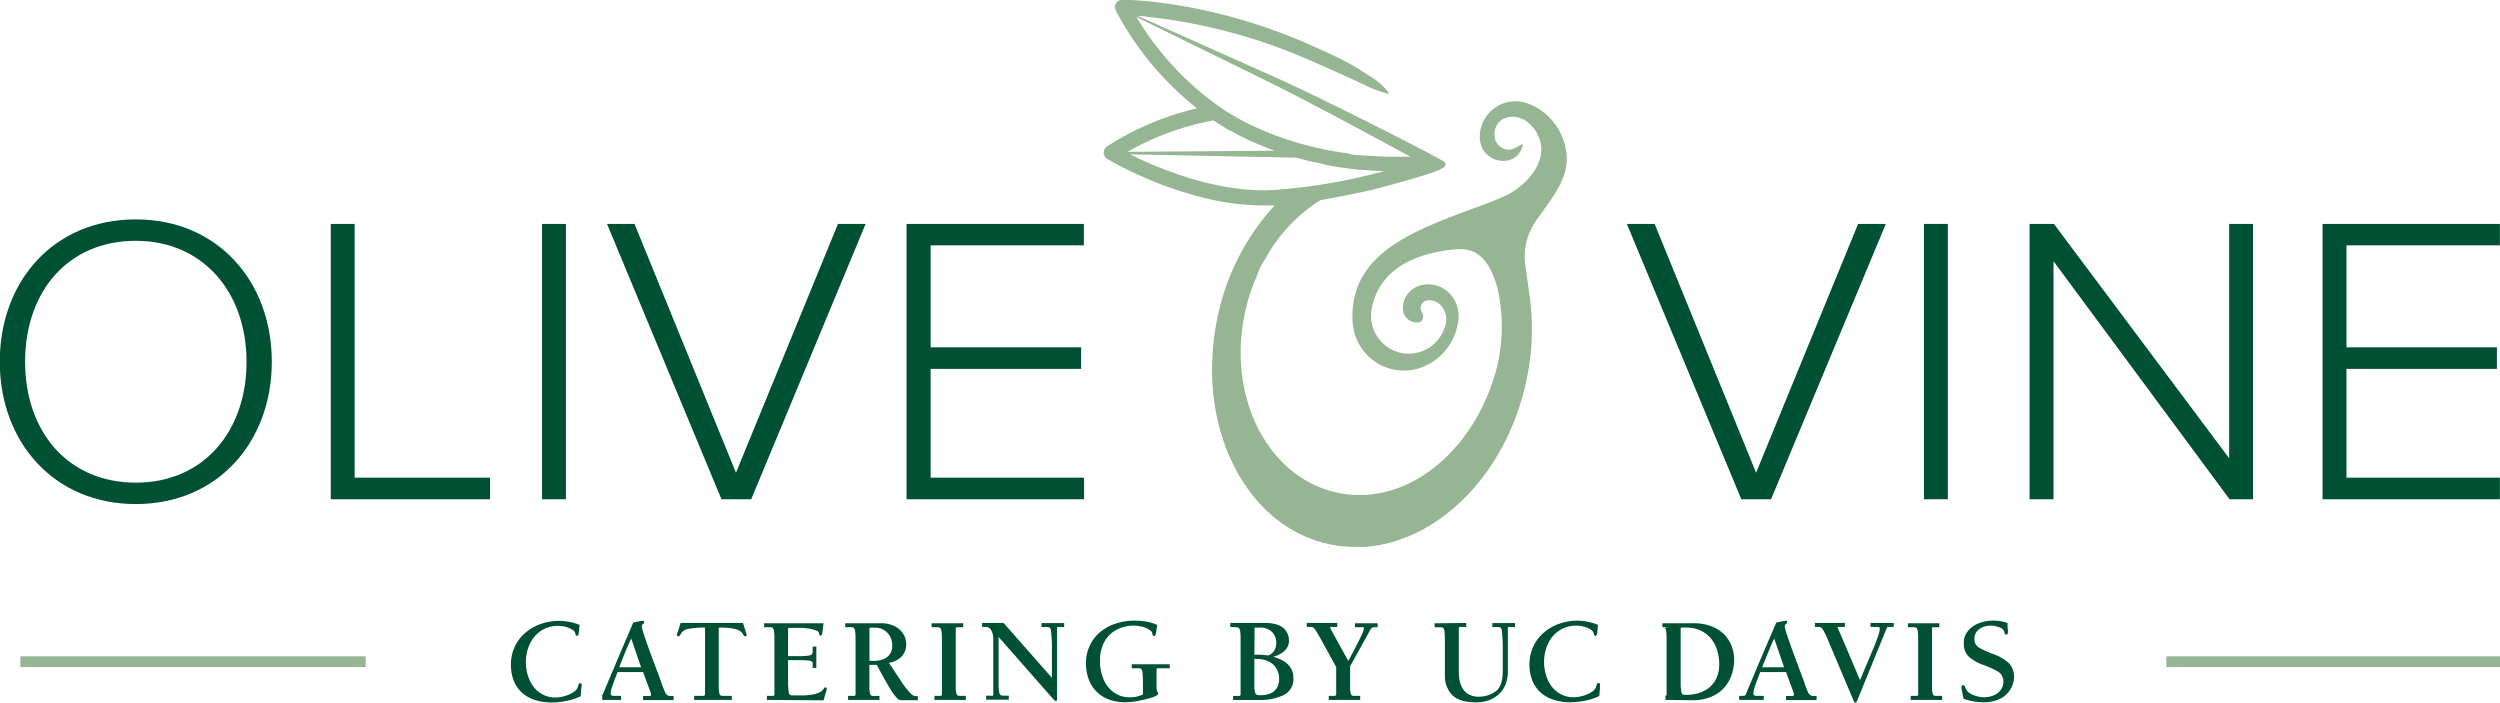 <svg id="Layer_1" data-name="Layer 1" xmlns="http://www.w3.org/2000/svg" viewBox="0 0 441.12 124">
  <defs>
    <style>
      .cls-1 {
        fill: #95b593;
      }

      .cls-2 {
        fill: #005133;
      }
    </style>
  </defs>
  <rect class="cls-1" x="382.25" y="115.81" width="58.87" height="1.89"/>
  <rect class="cls-1" x="3.59" y="115.81" width="60.93" height="1.89"/>
  <path class="cls-2" d="M107.3,115.16c-.06.75-.11,1.23-.14,1.44a1.17,1.17,0,0,1-.11.41.24.24,0,0,1-.22.09.19.19,0,0,1-.18-.1,2.74,2.74,0,0,1-.14-.45A1.07,1.07,0,0,0,106,116a4.26,4.26,0,0,0-1.16-.48,5.15,5.15,0,0,0-1.31-.18,5.46,5.46,0,0,0-3,.85,5.57,5.57,0,0,0-2,2.34,7.45,7.45,0,0,0-.7,3.24,7.71,7.71,0,0,0,.35,2.32,6.46,6.46,0,0,0,1,2,4.75,4.75,0,0,0,3.9,1.89,5.78,5.78,0,0,0,1.58-.25,5.18,5.18,0,0,0,1.6-.72,1.78,1.78,0,0,0,.82-1.15,1.07,1.07,0,0,1,.1-.29.25.25,0,0,1,.22-.1c.19,0,.29.08.29.24s0,.21-.06.57-.07.85-.12,1.48a10.19,10.19,0,0,1-2.43.81,13.08,13.08,0,0,1-2.64.29,9.57,9.57,0,0,1-2.94-.42,6.46,6.46,0,0,1-2.28-1.24,5.71,5.71,0,0,1-1.5-2.11,7.59,7.59,0,0,1-.53-2.91,7.34,7.34,0,0,1,.68-3.16,7.25,7.25,0,0,1,1.87-2.46,8.53,8.53,0,0,1,2.74-1.56,9.69,9.69,0,0,1,3.23-.54A10.14,10.14,0,0,1,107.3,115.16Z" transform="translate(-5.04 -4.91)"/>
  <path class="cls-2" d="M118.51,123.49H114c-.44,1.19-.76,2-.93,2.55a4,4,0,0,0-.27,1.19.42.42,0,0,0,.15.38.91.91,0,0,0,.46.09h1.21v.71H111.3v-.71h-.39a.7.7,0,0,0,.35-.08.54.54,0,0,0,.2-.3c.23-.57.64-1.58,1.25-3s1-2.33,1.11-2.64l1.19-2.79c.67-1.55,1.25-2.92,1.76-4.12a14.47,14.47,0,0,1,1.71-.33c.15,0,.22.09.22.27s-.07.19-.21.31a.54.54,0,0,0-.21.42,6.39,6.39,0,0,0,.37,1.39c.24.75.49,1.47.74,2.17s.64,1.78,1.19,3.24,1,2.63,1.27,3.47c.22.59.39,1,.53,1.3a1.29,1.29,0,0,0,.42.57,1.11,1.11,0,0,0,.58.14h.52v.71h-5.39v-.71h1c.21,0,.33,0,.37-.09s0-.21,0-.42Zm-.35-.84-1.74-5.08c-.25.52-.5,1.1-.78,1.74s-.5,1.22-.71,1.73l-.63,1.61Z" transform="translate(-5.04 -4.91)"/>
  <path class="cls-2" d="M134.17,127.7v.71h-6.65v-.71h1.61c.2,0,.31-.11.31-.33V115.65H129a12.85,12.85,0,0,0-2.38.21,1.86,1.86,0,0,0-1.46.91,2.72,2.72,0,0,1-.19.3.28.28,0,0,1-.22.11c-.19,0-.28-.09-.28-.26a5.39,5.39,0,0,1,.18-.57c.11-.34.28-.85.49-1.52h11c.44,1.41.66,2.1.66,2.09,0,.17-.1.26-.29.26a.29.29,0,0,1-.18-.07,2.52,2.52,0,0,1-.22-.34c-.37-.74-1.65-1.12-3.85-1.12h-.4v9.15c0,.68,0,1.21,0,1.6a4.55,4.55,0,0,0,.11.87.57.57,0,0,0,.24.36,1,1,0,0,0,.43.07Z" transform="translate(-5.04 -4.91)"/>
  <path class="cls-2" d="M140.37,128.41v-.71h1a.33.33,0,0,0,.26-.08.42.42,0,0,0,.06-.25v-8.93c0-1,0-1.68-.06-2a1.29,1.29,0,0,0-.22-.71.77.77,0,0,0-.54-.15h-1v-.7h10.48q-.18,1.55-.24,1.86c-.05.21-.12.31-.23.31a.27.27,0,0,1-.25-.11.72.72,0,0,1-.09-.36c0-.21-.34-.41-1-.59a9.43,9.43,0,0,0-2.64-.29h-1.53a.26.26,0,0,0-.22.07.3.3,0,0,0-.06.22v4.69h2a10.05,10.05,0,0,0,1.6-.09,1.1,1.1,0,0,0,.63-.26.94.94,0,0,0,.12-.53V119h.64v3.76h-.64V122a.45.45,0,0,0-.12-.34,1.46,1.46,0,0,0-.68-.2,12.29,12.29,0,0,0-1.55-.07h-2V123c0,.89,0,1.71,0,2.44a12.36,12.36,0,0,0,.11,1.53c.06.3.13.48.23.54a.75.75,0,0,0,.45.1h.75c.46,0,.91,0,1.34,0a12.28,12.28,0,0,0,1.32-.13,4.36,4.36,0,0,0,1.26-.36,1.62,1.62,0,0,0,.81-.66c.11-.18.22-.27.32-.27a.22.22,0,0,1,.24.25,2.64,2.64,0,0,1-.13.56c-.08.29-.23.78-.43,1.48Z" transform="translate(-5.04 -4.91)"/>
  <path class="cls-2" d="M160.22,128.41h-5.54v-.71h1a.35.35,0,0,0,.26-.08.42.42,0,0,0,.06-.25v-8.93c0-1,0-1.68-.06-2a1.38,1.38,0,0,0-.22-.71.77.77,0,0,0-.54-.15h-1v-.7h6.27a5.32,5.32,0,0,1,2.46.53,3.83,3.83,0,0,1,1.53,1.38,3.35,3.35,0,0,1,.5,1.77,3.06,3.06,0,0,1-.84,2.22,3.76,3.76,0,0,1-2.22,1.07l2.45,3.7a14.06,14.06,0,0,0,1.11,1.42c.16.18.32.33.46.46a1.07,1.07,0,0,0,.46.26,2.68,2.68,0,0,0,.63.06v.71h-2.43a2.08,2.08,0,0,1-1.07-.17,10.58,10.58,0,0,1-1.51-2.06q-1-1.65-2.22-4h-1.32v2.58q0,1,0,1.62a3.58,3.58,0,0,0,.12.87c.06.18.13.3.23.34a1,1,0,0,0,.43.07h1Zm-1.77-12.47v5.58h.77a4.76,4.76,0,0,0,1.63-.27,2.56,2.56,0,0,0,1.18-.88,2.53,2.53,0,0,0,.44-1.52,3.44,3.44,0,0,0-.32-1.52,2.92,2.92,0,0,0-.79-1,3.45,3.45,0,0,0-.92-.52,2.58,2.58,0,0,0-.77-.15h-.94a.26.26,0,0,0-.22.07A.3.3,0,0,0,158.45,115.94Z" transform="translate(-5.04 -4.91)"/>
  <path class="cls-2" d="M173.68,115.87v8.93q0,1,0,1.62a3.58,3.58,0,0,0,.12.87.55.55,0,0,0,.23.34,1,1,0,0,0,.43.07h1v.71h-5.54v-.71h1a.33.33,0,0,0,.26-.08.42.42,0,0,0,.06-.25v-8.93c0-1,0-1.68-.06-2a1.29,1.29,0,0,0-.22-.71.77.77,0,0,0-.54-.15h-1v-.7H175v.7h-1a.31.31,0,0,0-.26.08A.43.43,0,0,0,173.68,115.87Z" transform="translate(-5.04 -4.91)"/>
  <path class="cls-2" d="M182.12,114.83l8.53,9.68V120a28.06,28.06,0,0,0-.16-3.74,1,1,0,0,0-.22-.6,1.14,1.14,0,0,0-.61-.11h-.85v-.7h4v.7h-.6a2,2,0,0,0-.55,0c-.07,0-.11.11-.11.24v12.56c0,.17-.07.25-.22.25a.29.29,0,0,1-.15-.06,1,1,0,0,1-.2-.18l-.29-.31-9.45-10.75v5.93c0,.55,0,1,0,1.5s0,.86,0,1.23.06.71.1,1a.93.93,0,0,0,.23.58,1,1,0,0,0,.61.12h.86v.71h-4v-.71h.59a2.07,2.07,0,0,0,.56,0c.07,0,.11-.11.11-.23v-9.74a3.12,3.12,0,0,0-.35-1.55,1.06,1.06,0,0,0-1-.61h-.62v-.7Z" transform="translate(-5.04 -4.91)"/>
  <path class="cls-2" d="M204.73,122.82v-.7h6.71v.7h-2q-.37,0-.33.3v3a2.34,2.34,0,0,0,.06.64.84.84,0,0,0,.15.3.37.37,0,0,1,.08.21c0,.15-.16.32-.49.49a13.35,13.35,0,0,1-2.43.69,12.23,12.23,0,0,1-2.88.37,8.27,8.27,0,0,1-2.85-.47,6,6,0,0,1-2.2-1.38,5.93,5.93,0,0,1-1.4-2.17,7.91,7.91,0,0,1-.49-2.88,7,7,0,0,1,.7-3.16,6.8,6.8,0,0,1,1.9-2.4,8.46,8.46,0,0,1,2.74-1.45,10.49,10.49,0,0,1,3.23-.49,12.58,12.58,0,0,1,2.13.18,7.6,7.6,0,0,1,1.87.58c-.09.6-.16,1-.2,1.29a1.85,1.85,0,0,1-.16.54c-.05.1-.11.15-.19.15s-.32-.16-.32-.47-.14-.36-.42-.58a3.77,3.77,0,0,0-1.19-.57,6.27,6.27,0,0,0-1.84-.24,6.61,6.61,0,0,0-1.49.21,6.13,6.13,0,0,0-1.9.85,5.08,5.08,0,0,0-1.69,1.94,6.91,6.91,0,0,0-.7,3.31,8.13,8.13,0,0,0,.59,3.06,5.45,5.45,0,0,0,1.78,2.36,4.63,4.63,0,0,0,2.9.91,5.16,5.16,0,0,0,2.31-.49v-1.71a19,19,0,0,0-.07-2.06,1.31,1.31,0,0,0-.21-.71.76.76,0,0,0-.54-.15Z" transform="translate(-5.04 -4.91)"/>
  <path class="cls-2" d="M222.12,115.53v-.7h6.28a7.08,7.08,0,0,1,1.35.13,5,5,0,0,1,1.31.45,2.81,2.81,0,0,1,1,1,2.89,2.89,0,0,1,.41,1.59,2.12,2.12,0,0,1-.4,1.3,3.16,3.16,0,0,1-1,.92,6.41,6.41,0,0,1-1.39.6v0a5.92,5.92,0,0,1,1.77.68,3.78,3.78,0,0,1,1.31,1.23,3.07,3.07,0,0,1,.49,1.73,3.12,3.12,0,0,1-1.85,3.16,9.41,9.41,0,0,1-3.72.8h-5.06v-.71h1a.33.33,0,0,0,.26-.08.42.42,0,0,0,.06-.25v-8.93c0-1,0-1.68-.06-2a1.29,1.29,0,0,0-.22-.71.76.76,0,0,0-.53-.15Zm4.25,4.9a15.7,15.7,0,0,1,2.44.14,2,2,0,0,0,1.06-.85,2.54,2.54,0,0,0,.37-1.37,2.7,2.7,0,0,0-.73-1.91,3,3,0,0,0-2.29-.79h-.61a.29.29,0,0,0-.2.07s0,.1,0,.21Zm0,.71v3c0,1,0,1.63,0,2a3.6,3.6,0,0,0,.12.92.67.67,0,0,0,.3.43,1.63,1.63,0,0,0,.64.09,4.13,4.13,0,0,0,1.87-.37,2.39,2.39,0,0,0,1.09-1,3.2,3.2,0,0,0,.35-1.53,3.65,3.65,0,0,0-.38-1.64,3.14,3.14,0,0,0-1.29-1.32,4.44,4.44,0,0,0-2.31-.53Z" transform="translate(-5.04 -4.91)"/>
  <path class="cls-2" d="M243.26,122.49v2.31c0,.68,0,1.21,0,1.6a4.55,4.55,0,0,0,.11.87.57.57,0,0,0,.24.36,1,1,0,0,0,.43.07h1v.71H239.5v-.71h1c.21,0,.31-.11.31-.33v-4.76L238,117.5c-.36-.63-.63-1.09-.82-1.37a1.72,1.72,0,0,0-.44-.51.75.75,0,0,0-.37-.09h-.76v-.7H241v.7H239.9q-.15,0-.15.12a.33.33,0,0,0,.05.14,1.44,1.44,0,0,0,.08.17l.06.12,3,5.44c.67-1.21,1.22-2.26,1.66-3.13s.73-1.49.88-1.86a2.78,2.78,0,0,0,.22-.72c0-.12,0-.19-.1-.23a1,1,0,0,0-.37,0h-1.11v-.7h4v.7h-.53a.85.85,0,0,0-.48.11,1.55,1.55,0,0,0-.36.5Z" transform="translate(-5.04 -4.91)"/>
  <path class="cls-2" d="M263.76,114.83v.7h-1a.31.31,0,0,0-.26.08.43.43,0,0,0-.06.26v7.19a14,14,0,0,0,.09,1.61,4.74,4.74,0,0,0,.46,1.5,2.88,2.88,0,0,0,1.1,1.2,3.64,3.64,0,0,0,2,.47,5,5,0,0,0,2.76-.88c.9-.59,1.35-1.8,1.35-3.64V120a30.56,30.56,0,0,0-.15-3.74,1,1,0,0,0-.23-.6,1.16,1.16,0,0,0-.61-.11h-.85v-.7h4v.7h-.6a2.08,2.08,0,0,0-.55,0c-.08,0-.11.11-.11.24v7.57a6,6,0,0,1-.47,2.46,4.56,4.56,0,0,1-1.26,1.7,5.26,5.26,0,0,1-1.79,1,6.82,6.82,0,0,1-2.06.32c-2,0-3.43-.45-4.27-1.33a4.7,4.7,0,0,1-1.26-3.36v-5.69q0-1.47-.06-2a1.33,1.33,0,0,0-.21-.73.83.83,0,0,0-.54-.14h-1v-.7Z" transform="translate(-5.04 -4.91)"/>
  <path class="cls-2" d="M287,115.16c-.06.75-.11,1.23-.14,1.44a1.17,1.17,0,0,1-.11.41.25.25,0,0,1-.22.09.19.19,0,0,1-.18-.1,2,2,0,0,1-.14-.45,1.11,1.11,0,0,0-.55-.59,4.26,4.26,0,0,0-1.16-.48,5.21,5.21,0,0,0-1.31-.18,5.46,5.46,0,0,0-3,.85,5.57,5.57,0,0,0-2,2.34,7.45,7.45,0,0,0-.7,3.24,7.71,7.71,0,0,0,.35,2.32,6.43,6.43,0,0,0,1,2,5,5,0,0,0,1.68,1.39,4.88,4.88,0,0,0,2.23.5,5.83,5.83,0,0,0,1.58-.25,5.29,5.29,0,0,0,1.6-.72,1.78,1.78,0,0,0,.82-1.15,1.07,1.07,0,0,1,.1-.29.25.25,0,0,1,.22-.1c.19,0,.28.08.28.24s0,.21,0,.57-.07.85-.12,1.48a10.19,10.19,0,0,1-2.43.81,13.08,13.08,0,0,1-2.64.29,9.57,9.57,0,0,1-2.94-.42,6.37,6.37,0,0,1-2.28-1.24,5.71,5.71,0,0,1-1.5-2.11,7.59,7.59,0,0,1-.53-2.91,7.34,7.34,0,0,1,.68-3.16,7.25,7.25,0,0,1,1.87-2.46,8.32,8.32,0,0,1,2.74-1.56,9.67,9.67,0,0,1,3.22-.54A10.19,10.19,0,0,1,287,115.16Z" transform="translate(-5.04 -4.91)"/>
  <path class="cls-2" d="M298.9,128.41v-.71h-.11a.33.33,0,0,0,.26-.08.42.42,0,0,0,.06-.25v-8.93c0-1,0-1.68-.06-2a1.21,1.21,0,0,0-.22-.71c-.1-.1.79-.15.54-.15h-1v-.7h5.49a8.53,8.53,0,0,1,3.13.53,6.28,6.28,0,0,1,2.26,1.42,6.12,6.12,0,0,1,1.33,2.07,6.79,6.79,0,0,1,.45,2.46,8.53,8.53,0,0,1-.37,2.39,6.81,6.81,0,0,1-1.22,2.3,6.21,6.21,0,0,1-2.31,1.74,8.22,8.22,0,0,1-3.48.67Zm9.49-6.21a8.48,8.48,0,0,0-.44-2.8,6.05,6.05,0,0,0-1.22-2.06,5.38,5.38,0,0,0-1.81-1.26,5.8,5.8,0,0,0-2.21-.43,5.26,5.26,0,0,0-.95,0c-.11,0-.17.11-.17.26v7c0,.89,0,1.71,0,2.44a9.31,9.31,0,0,0,.11,1.53.85.85,0,0,0,.22.54.81.81,0,0,0,.46.1,7.88,7.88,0,0,0,2.38-.32,5.47,5.47,0,0,0,1.91-1,4.59,4.59,0,0,0,1.26-1.71A5.7,5.7,0,0,0,308.39,122.2Z" transform="translate(-5.04 -4.91)"/>
  <path class="cls-2" d="M320.18,123.49h-4.55c-.45,1.19-.76,2-.94,2.55a4.21,4.21,0,0,0-.26,1.19.42.42,0,0,0,.15.38.89.89,0,0,0,.45.09h1.22v.71h-4.34v-.71h.68a.66.66,0,0,0,.34-.08.51.51,0,0,0,.21-.3c.22-.57.64-1.58,1.25-3l1.1-2.64c.14-.31.53-1.24,1.2-2.79l1.76-4.12a14.08,14.08,0,0,1,1.71-.33c.15,0,.22.09.22.27s-.07.19-.21.31a.55.55,0,0,0-.22.42,7.09,7.09,0,0,0,.37,1.39c.25.75.5,1.47.75,2.17s.64,1.78,1.19,3.24,1,2.63,1.27,3.47c.21.59.39,1,.52,1.3a1.38,1.38,0,0,0,.43.57,1.08,1.08,0,0,0,.58.14h.51v.71h-5.39v-.71h1c.2,0,.33,0,.37-.09s0-.21,0-.42Zm-.34-.84-1.75-5.08c-.24.52-.5,1.1-.77,1.74s-.51,1.22-.71,1.73-.41,1-.64,1.61Z" transform="translate(-5.04 -4.91)"/>
  <path class="cls-2" d="M339.18,114.83v.7h-1a.15.15,0,0,0-.14.07,2.43,2.43,0,0,0-.22.46l-5.09,12.48c-.1.24-.21.36-.32.36a.16.16,0,0,1-.15-.07.44.44,0,0,1-.1-.16l-4.48-10.59a15.34,15.34,0,0,0-1-2.1.87.87,0,0,0-.71-.45h-.69v-.7h5.29v.7h-.9c-.24,0-.37,0-.37.14a4.38,4.38,0,0,0,.29.69c.18.42.37.84.55,1.27l3.1,7.29,2.55-6.07c.24-.59.45-1.17.65-1.74a4.65,4.65,0,0,0,.29-1.26.26.26,0,0,0-.12-.25.82.82,0,0,0-.39-.07h-1.14v-.7Z" transform="translate(-5.04 -4.91)"/>
  <path class="cls-2" d="M345.94,115.87v8.93q0,1,0,1.62a3.58,3.58,0,0,0,.12.87.52.52,0,0,0,.24.34.94.94,0,0,0,.42.07h1v.71h-5.54v-.71h1a.33.33,0,0,0,.26-.08.42.42,0,0,0,.06-.25v-8.93c0-1,0-1.68-.06-2a1.21,1.21,0,0,0-.22-.71.75.75,0,0,0-.53-.15h-1v-.7h5.54v.7h-1c-.12,0-.21,0-.25.08A.37.37,0,0,0,345.94,115.87Z" transform="translate(-5.04 -4.91)"/>
  <path class="cls-2" d="M358.53,125.24a2,2,0,0,0-.83-1.75,14.38,14.38,0,0,0-2.59-1.21,8.14,8.14,0,0,1-2.66-1.48,3.15,3.15,0,0,1-.9-2.45,3.19,3.19,0,0,1,.75-2.13,4.64,4.64,0,0,1,1.92-1.35,6.7,6.7,0,0,1,2.42-.45,7.3,7.3,0,0,1,2.63.41c0,.28,0,.46,0,.53s0,.28.05.62,0,.54,0,.59c0,.21-.1.31-.3.31a.22.22,0,0,1-.2-.09.88.88,0,0,1-.1-.28,1.26,1.26,0,0,0-.9-.91,4.26,4.26,0,0,0-1.54-.3,3.77,3.77,0,0,0-1.36.26,2.51,2.51,0,0,0-1.08.78,2,2,0,0,0-.41,1.25,1.69,1.69,0,0,0,.75,1.56,15.82,15.82,0,0,0,2.57,1.17,7.82,7.82,0,0,1,2.74,1.59,3.5,3.5,0,0,1,.92,2.62,4.11,4.11,0,0,1-.2,1.07,4.44,4.44,0,0,1-.78,1.43,4.33,4.33,0,0,1-1.68,1.27,6.37,6.37,0,0,1-2.75.52,10.39,10.39,0,0,1-3.51-.62c0-.25-.09-.48-.13-.69l-.15-.78a4.85,4.85,0,0,1-.09-.55q0-.36.33-.36a.26.26,0,0,1,.23.09,1.88,1.88,0,0,1,.13.34,2.24,2.24,0,0,0,1.32,1.25,5.09,5.09,0,0,0,2,.44,4.26,4.26,0,0,0,1.63-.31,2.9,2.9,0,0,0,1.25-.91A2.38,2.38,0,0,0,358.53,125.24Z" transform="translate(-5.04 -4.91)"/>
  <path class="cls-2" d="M29,43.62c14.42,0,24,10.92,24,25.11S43.43,93.85,29,93.85,5,82.93,5,68.73,14.51,43.62,29,43.62Zm0,3.78c-12,0-19.53,9-19.53,21.33S17,90.07,29,90.07,48.54,81,48.54,68.73,40.84,47.4,29,47.4Z" transform="translate(-5.04 -4.91)"/>
  <path class="cls-2" d="M63.4,44.42h4.22V89.19H91.51V93H63.4Z" transform="translate(-5.04 -4.91)"/>
  <path class="cls-2" d="M100.68,44.42h4.22V93h-4.22Z" transform="translate(-5.04 -4.91)"/>
  <path class="cls-2" d="M112.15,44.42H117l17.9,43.9,18-43.9h4.88L137.59,93h-5.25Z" transform="translate(-5.04 -4.91)"/>
  <path class="cls-2" d="M165,44.42h31.29V48.2H169.25v18H195.8V70H169.25V89.19h27.07V93H165Z" transform="translate(-5.04 -4.91)"/>
  <path class="cls-2" d="M292.1,44.42H297l17.9,43.9,18-43.9h4.89L317.54,93h-5.25Z" transform="translate(-5.04 -4.91)"/>
  <path class="cls-2" d="M344.52,44.42h4.21V93h-4.21Z" transform="translate(-5.04 -4.91)"/>
  <path class="cls-2" d="M367.38,51V93h-4.22V44.42h4.29l30.92,41.35V44.42h4.22V93h-4.15Z" transform="translate(-5.04 -4.91)"/>
  <path class="cls-2" d="M414.85,44.42h31.29V48.2H419.07v18h26.55V70H419.07V89.19h27.07V93H414.85Z" transform="translate(-5.04 -4.91)"/>
  <path class="cls-1" d="M274.83,56.34c-.21-1.55-.45-3.13-.66-4.69a11,11,0,0,1,1.91-7.79c2.15-3.17,5.17-6.47,5.41-10.5a10.61,10.61,0,0,0-6.81-10.17,6.3,6.3,0,0,0-8.36,4.42,5.22,5.22,0,0,0,.16,3.2,3.92,3.92,0,0,0,1.22,1.6,4.27,4.27,0,0,0,1.68.79,3.79,3.79,0,0,0,3.19-.68c.63-.54,1.35-1.85,1.11-2.11s-1.5,1.25-3,.83-2.3-1.86-1.79-3.62a2.88,2.88,0,0,1,1.53-1.81l.06,0a4.09,4.09,0,0,1,1.13-.29h.1a4,4,0,0,1,2.2.51A6.25,6.25,0,0,1,277,31a5.52,5.52,0,0,1-.08,1.22v0c-.53,3.1-3.28,5.7-6,7.11-2,1-6,2.37-8.47,3.31-8.68,3.36-19.33,7.52-18.75,18.85a9.13,9.13,0,0,0,6,8.28c6.07,2.13,12.26-2.51,12.69-8.74a5.81,5.81,0,0,0-1.13-3.83,5.29,5.29,0,0,0-4-2.11,5,5,0,0,0-1.6.19,4.12,4.12,0,0,0-3.08,4.12,2.46,2.46,0,0,0,2.5,2.42,1,1,0,0,0,1.06-1.19c-.09-.41-.31-.78-.42-1.19a1.38,1.38,0,0,1,1.52-1.55,2.86,2.86,0,0,1,2.52,1.58,3.67,3.67,0,0,1,.46,2,4.69,4.69,0,0,1-.22,1.09.61.61,0,0,1-.07.17,2.14,2.14,0,0,1-.16.42,6.64,6.64,0,0,1-7.65,4,6.71,6.71,0,0,1-5-8c1.7-8.15,10.23-9.89,14.94-10.26,3.94-.32,6,2.36,7.24,7a30.79,30.79,0,0,1-.11,13.74c-3.81,14.93-16.1,24.94-28.37,22.17s-19.45-17.2-16-32.21a32.6,32.6,0,0,1,2-6,12.64,12.64,0,0,1,1.47-3,.35.35,0,0,1,.07-.12A28.3,28.3,0,0,1,238,40.23c1.54-.23,7.81-1.5,9.22-1.84h0C255.49,36.18,259.6,35,260,34.2a.56.56,0,0,0,0-.64c-.66-.66-20.87-10.9-29.26-14.71l-25-11.16a97.67,97.67,0,0,1,30.12,7.72c3.41,1.49,7.53,3.31,10.19,4.6a21.15,21.15,0,0,0,3.8,1.41c.21,0,.27-.07.16-.22a10.76,10.76,0,0,0-3.31-2.87c-2.87-1.88-3.88-2.57-10.39-5.46-17.82-7.92-32.56-8-33.21-8a1.32,1.32,0,0,0-1.12.61,1.27,1.27,0,0,0-.07,1.28,53.85,53.85,0,0,0,14.35,17.26,50.43,50.43,0,0,0-15.91,6.74,1.35,1.35,0,0,0-.56,1.12,1.31,1.31,0,0,0,.65,1.09A67.6,67.6,0,0,0,218.22,40a43.34,43.34,0,0,0,9.94,1.16c.58,0,1.17,0,1.78,0A41.69,41.69,0,0,0,220,60.28a43.94,43.94,0,0,0-1,7.07c0,.66-.08,1.33-.09,2-.26,15.43,7.86,28.69,20.41,31.52.47.11.94.21,1.42.28s.77.11,1.15.14.92.08,1.38.11.62,0,.94,0,.59,0,.9,0a6.76,6.76,0,0,0,.76,0H246l.75-.08c12.42-1.35,23.9-12.78,27.49-28.67A43.34,43.34,0,0,0,274.83,56.34ZM205.55,7.9,230.19,20c8,4.05,15.86,8.31,23.74,12.57h-.54l-.38,0h-2l-.71,0h-.39c-.39,0-2-.1-2.36-.13l-.42,0-.85-.07-.49,0-.84-.09-.51,0-.92-.12L243,32l-1.41-.21a57,57,0,0,1-15.88-4.85,39,39,0,0,1-5.54-3.23A52.18,52.18,0,0,1,205.55,7.9Zm13.6,18.25c.18.13.38.25.56.37l.55.35c.28.19.57.35.86.53s.36.22.54.33l1,.52.5.28c.49.26,1,.51,1.49.75.84.41,1.72.8,2.6,1.16l.64.27c.69.27,1.38.54,2.08.79l-26,.2A48.79,48.79,0,0,1,219.15,26.15Zm9,12.33c-9.55.06-19.21-4.1-23.72-6.34l29.38.59.25.07c.93.26,1.88.5,2.84.72H237q.7.16,1.41.3L239,34c.73.15,1.46.27,2.19.39l2,.28.52.06c.51.06,1,.12,1.5.16l.41,0,1.76.14.37,0,1.34.08h.25c-.83.22-5,1.27-7.12,1.66a96.89,96.89,0,0,1-11,1.54C230.16,38.44,229.13,38.48,228.14,38.48Z" transform="translate(-5.04 -4.91)"/>
</svg>
